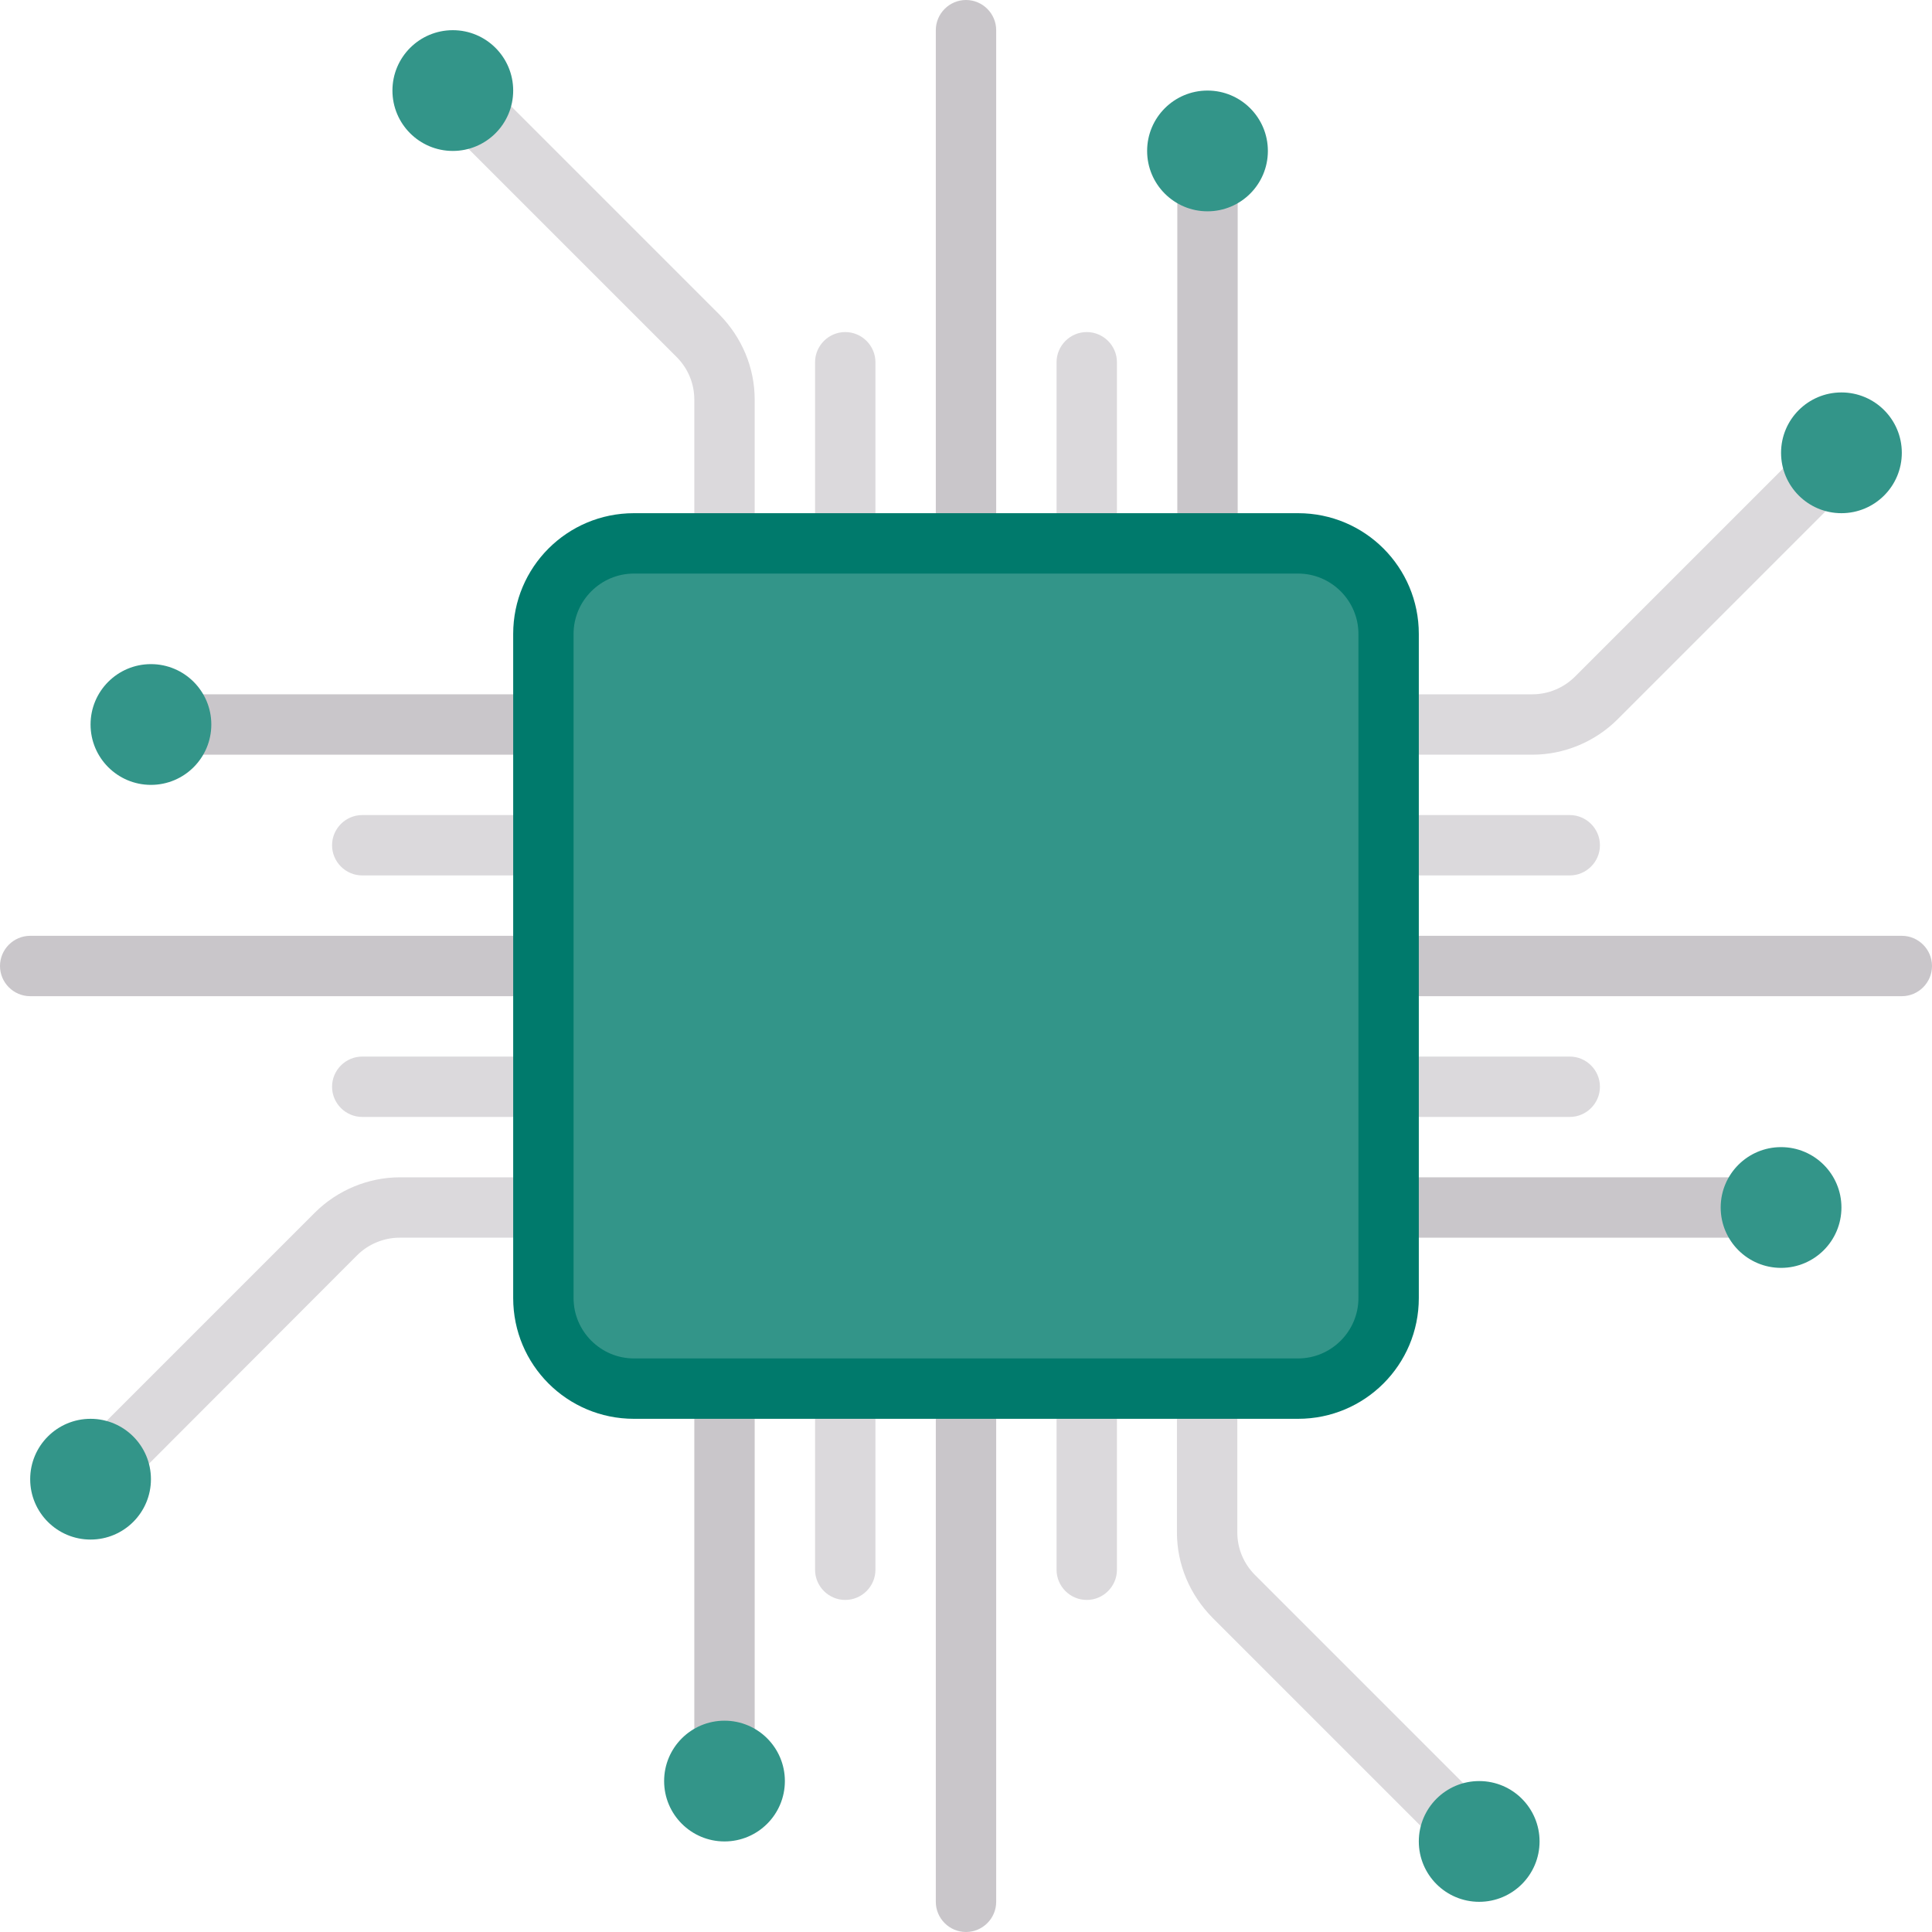 <?xml version="1.0" encoding="utf-8"?>
<!-- Generator: Adobe Illustrator 19.2.1, SVG Export Plug-In . SVG Version: 6.00 Build 0)  -->
<svg version="1.1" id="Capa_1" xmlns="http://www.w3.org/2000/svg" xmlns:xlink="http://www.w3.org/1999/xlink" x="0px" y="0px"
	 viewBox="0 0 512 512" style="enable-background:new 0 0 512 512;" xml:space="preserve">
<style type="text/css">
	.st0{fill:#DBD9DC;}
	.st1{fill:#C9C6CA;}
	.st2{fill:#007A6C;}
	.st3{fill:#339589;}
</style>
<g>
	<path class="st0" d="M29.7,397.7l-11.3-11.3l65-65c6-6,14.2-9.4,22.6-9.4H152v16h-46.1c-4.2,0-8.3,1.7-11.3,4.7L29.7,397.7z"/>
	<path class="st0" d="M406.1,200H360v-16h46.1c4.2,0,8.3-1.7,11.3-4.7l65-65l11.3,11.3l-65,65C422.7,196.6,414.5,200,406.1,200z"/>
	<path class="st0" d="M200,152h-16v-46.1c0-4.3-1.7-8.3-4.7-11.3l-65-65l11.3-11.3l65,65c6,6.1,9.4,14.1,9.4,22.6V152z"/>
	<path class="st0" d="M386.3,493.7l-65-65c-6-6.1-9.4-14.1-9.4-22.6V360h16v46.1c0,4.3,1.7,8.3,4.7,11.3l65,65L386.3,493.7z"/>
</g>
<g>
	<rect x="312" y="40" class="st1" width="16" height="112"/>
	<rect x="184" y="360" class="st1" width="16" height="112"/>
	<rect x="40" y="184" class="st1" width="112" height="16"/>
	<rect x="360" y="312" class="st1" width="112" height="16"/>
</g>
<g>
	<path class="st0" d="M280,416V96c0-4.4,3.6-8,8-8l0,0c4.4,0,8,3.6,8,8v320c0,4.4-3.6,8-8,8l0,0C283.6,424,280,420.4,280,416z"/>
	<path class="st0" d="M216,416V96c0-4.4,3.6-8,8-8l0,0c4.4,0,8,3.6,8,8v320c0,4.4-3.6,8-8,8l0,0C219.6,424,216,420.4,216,416z"/>
</g>
<path class="st1" d="M248,504V8c0-4.4,3.6-8,8-8s8,3.6,8,8v496c0,4.4-3.6,8-8,8S248,508.4,248,504z"/>
<g>
	<path class="st0" d="M416,232H96c-4.4,0-8-3.6-8-8l0,0c0-4.4,3.6-8,8-8h320c4.4,0,8,3.6,8,8l0,0C424,228.4,420.4,232,416,232z"/>
	<path class="st0" d="M416,296H96c-4.4,0-8-3.6-8-8l0,0c0-4.4,3.6-8,8-8h320c4.4,0,8,3.6,8,8l0,0C424,292.4,420.4,296,416,296z"/>
</g>
<path class="st1" d="M504,264H8c-4.4,0-8-3.6-8-8s3.6-8,8-8h496c4.4,0,8,3.6,8,8S508.4,264,504,264z"/>
<path class="st2" d="M344,376H168c-17.7,0-32-14.3-32-32V168c0-17.7,14.3-32,32-32h176c17.7,0,32,14.3,32,32v176
	C376,361.7,361.7,376,344,376z"/>
<path class="st3" d="M344,360H168c-8.8,0-16-7.2-16-16V168c0-8.8,7.2-16,16-16h176c8.8,0,16,7.2,16,16v176
	C360,352.8,352.8,360,344,360z"/>
<path class="st3" d="M336,236c0-16.1-11.7-29.6-27.7-34.2c0.4-1.9,0.7-3.8,0.7-5.8c0-15.4-13.7-28-30.5-28c-8.9,0-16.9,3.5-22.5,9.1
	c-5.6-5.6-13.6-9.1-22.5-9.1c-16.8,0-30.5,12.6-30.5,28c0,1.9,0.2,3.8,0.6,5.7c-16,4.6-27.6,18.3-27.6,34.3c0,7.8,2.8,15.2,7.9,21.3
	c-4.9,6.5-7.9,14.3-7.9,22.7c0,12.8,6.8,24.8,18,32.3c0.2,17.5,15.8,31.8,35,31.8c10.9,0,20.6-4.7,27-11.9
	c6.4,7.2,16.1,11.9,27,11.9c18.4,0,33.4-13.1,34.7-29.7c11.2-6.5,18.3-18,18.3-30.3c0-8.9-3.7-17.5-10.2-24
	C332.3,253.5,336,244.9,336,236z M308.8,267.1c7,3.7,11.2,10,11.2,16.9c0,4.9-2.2,9.6-6,13.2c-4.1-7.1-10.9-12.8-19.6-15.5
	c-4.2-1.3-8.7,1-10,5.2c-1.3,4.2,1,8.7,5.2,10c7.4,2.3,12.4,8.4,12.4,15c0,8.8-8.5,16-19,16s-19-7.2-19-16v-48c0-8.8,8.5-16,19-16
	c4.4,0,8-3.6,8-8s-3.6-8-8-8c-7,0-13.5,1.9-19,5.2v-8.7c0-4.4-3.6-8-8-8s-8,3.6-8,8v40.7c-2.4-1.4-4.9-2.6-7.6-3.5
	c-4.2-1.3-8.7,1-10,5.2c-1.3,4.2,1,8.7,5.2,10c7.4,2.3,12.4,8.4,12.4,15v16c0,8.8-8.5,16-19,16s-19-7.2-19-16
	c0-3.8,1.6-7.4,4.5-10.3c3.1-3.1,3.1-8.2,0-11.3c-3.1-3.1-8.2-3.2-11.3,0c-1.7,1.7-3.1,3.5-4.3,5.4c-4.4-4.3-6.9-9.9-6.9-15.7
	c0-10.8,8.5-20.4,20.8-23.2c4.3-1,7-5.3,6-9.6c-1-4.3-5.3-7-9.6-6c-4.9,1.1-9.4,3-13.5,5.4c-2.4-3.2-3.7-6.8-3.7-10.6
	c0-10.9,10.3-19.8,23.1-20c1.6,0.1,3.3-0.4,4.8-1.3c3.4-2.2,4.6-6.6,2.8-10.3c-0.3-0.6-0.7-1.2-1.2-1.7c-1.2-1.4-2.5-3.7-2.5-6.7
	c0-6.6,6.5-12,14.5-12s14.5,5.4,14.5,12c0,4.4,3.6,8,8,8s8-3.6,8-8c0-6.6,6.5-12,14.5-12s14.5,5.4,14.5,12c0,1.7-0.5,3.2-1.1,4.4
	c-4.1,0.4-8.2,1.3-12,2.9c-4.1,1.7-6,6.4-4.3,10.5c1.7,4.1,6.4,6,10.5,4.3c3.2-1.4,6.7-2.1,10.4-2.1c13,0,23.5,9,23.5,20
	c0,6.9-4.2,13.2-11.2,16.9c-2.6,1.4-4.3,4.1-4.3,7.1S306.1,265.7,308.8,267.1z"/>
<g>
	<circle class="st3" cx="40" cy="192" r="16"/>
	<circle class="st3" cx="472" cy="320" r="16"/>
</g>
<g>
	<circle class="st3" cx="24" cy="392" r="16"/>
	<circle class="st3" cx="488" cy="120" r="16"/>
</g>
<g>
	<circle class="st3" cx="320" cy="40" r="16"/>
	<circle class="st3" cx="192" cy="472" r="16"/>
</g>
<g>
	<circle class="st3" cx="120" cy="24" r="16"/>
	<circle class="st3" cx="392" cy="488" r="16"/>
</g>
</svg>
